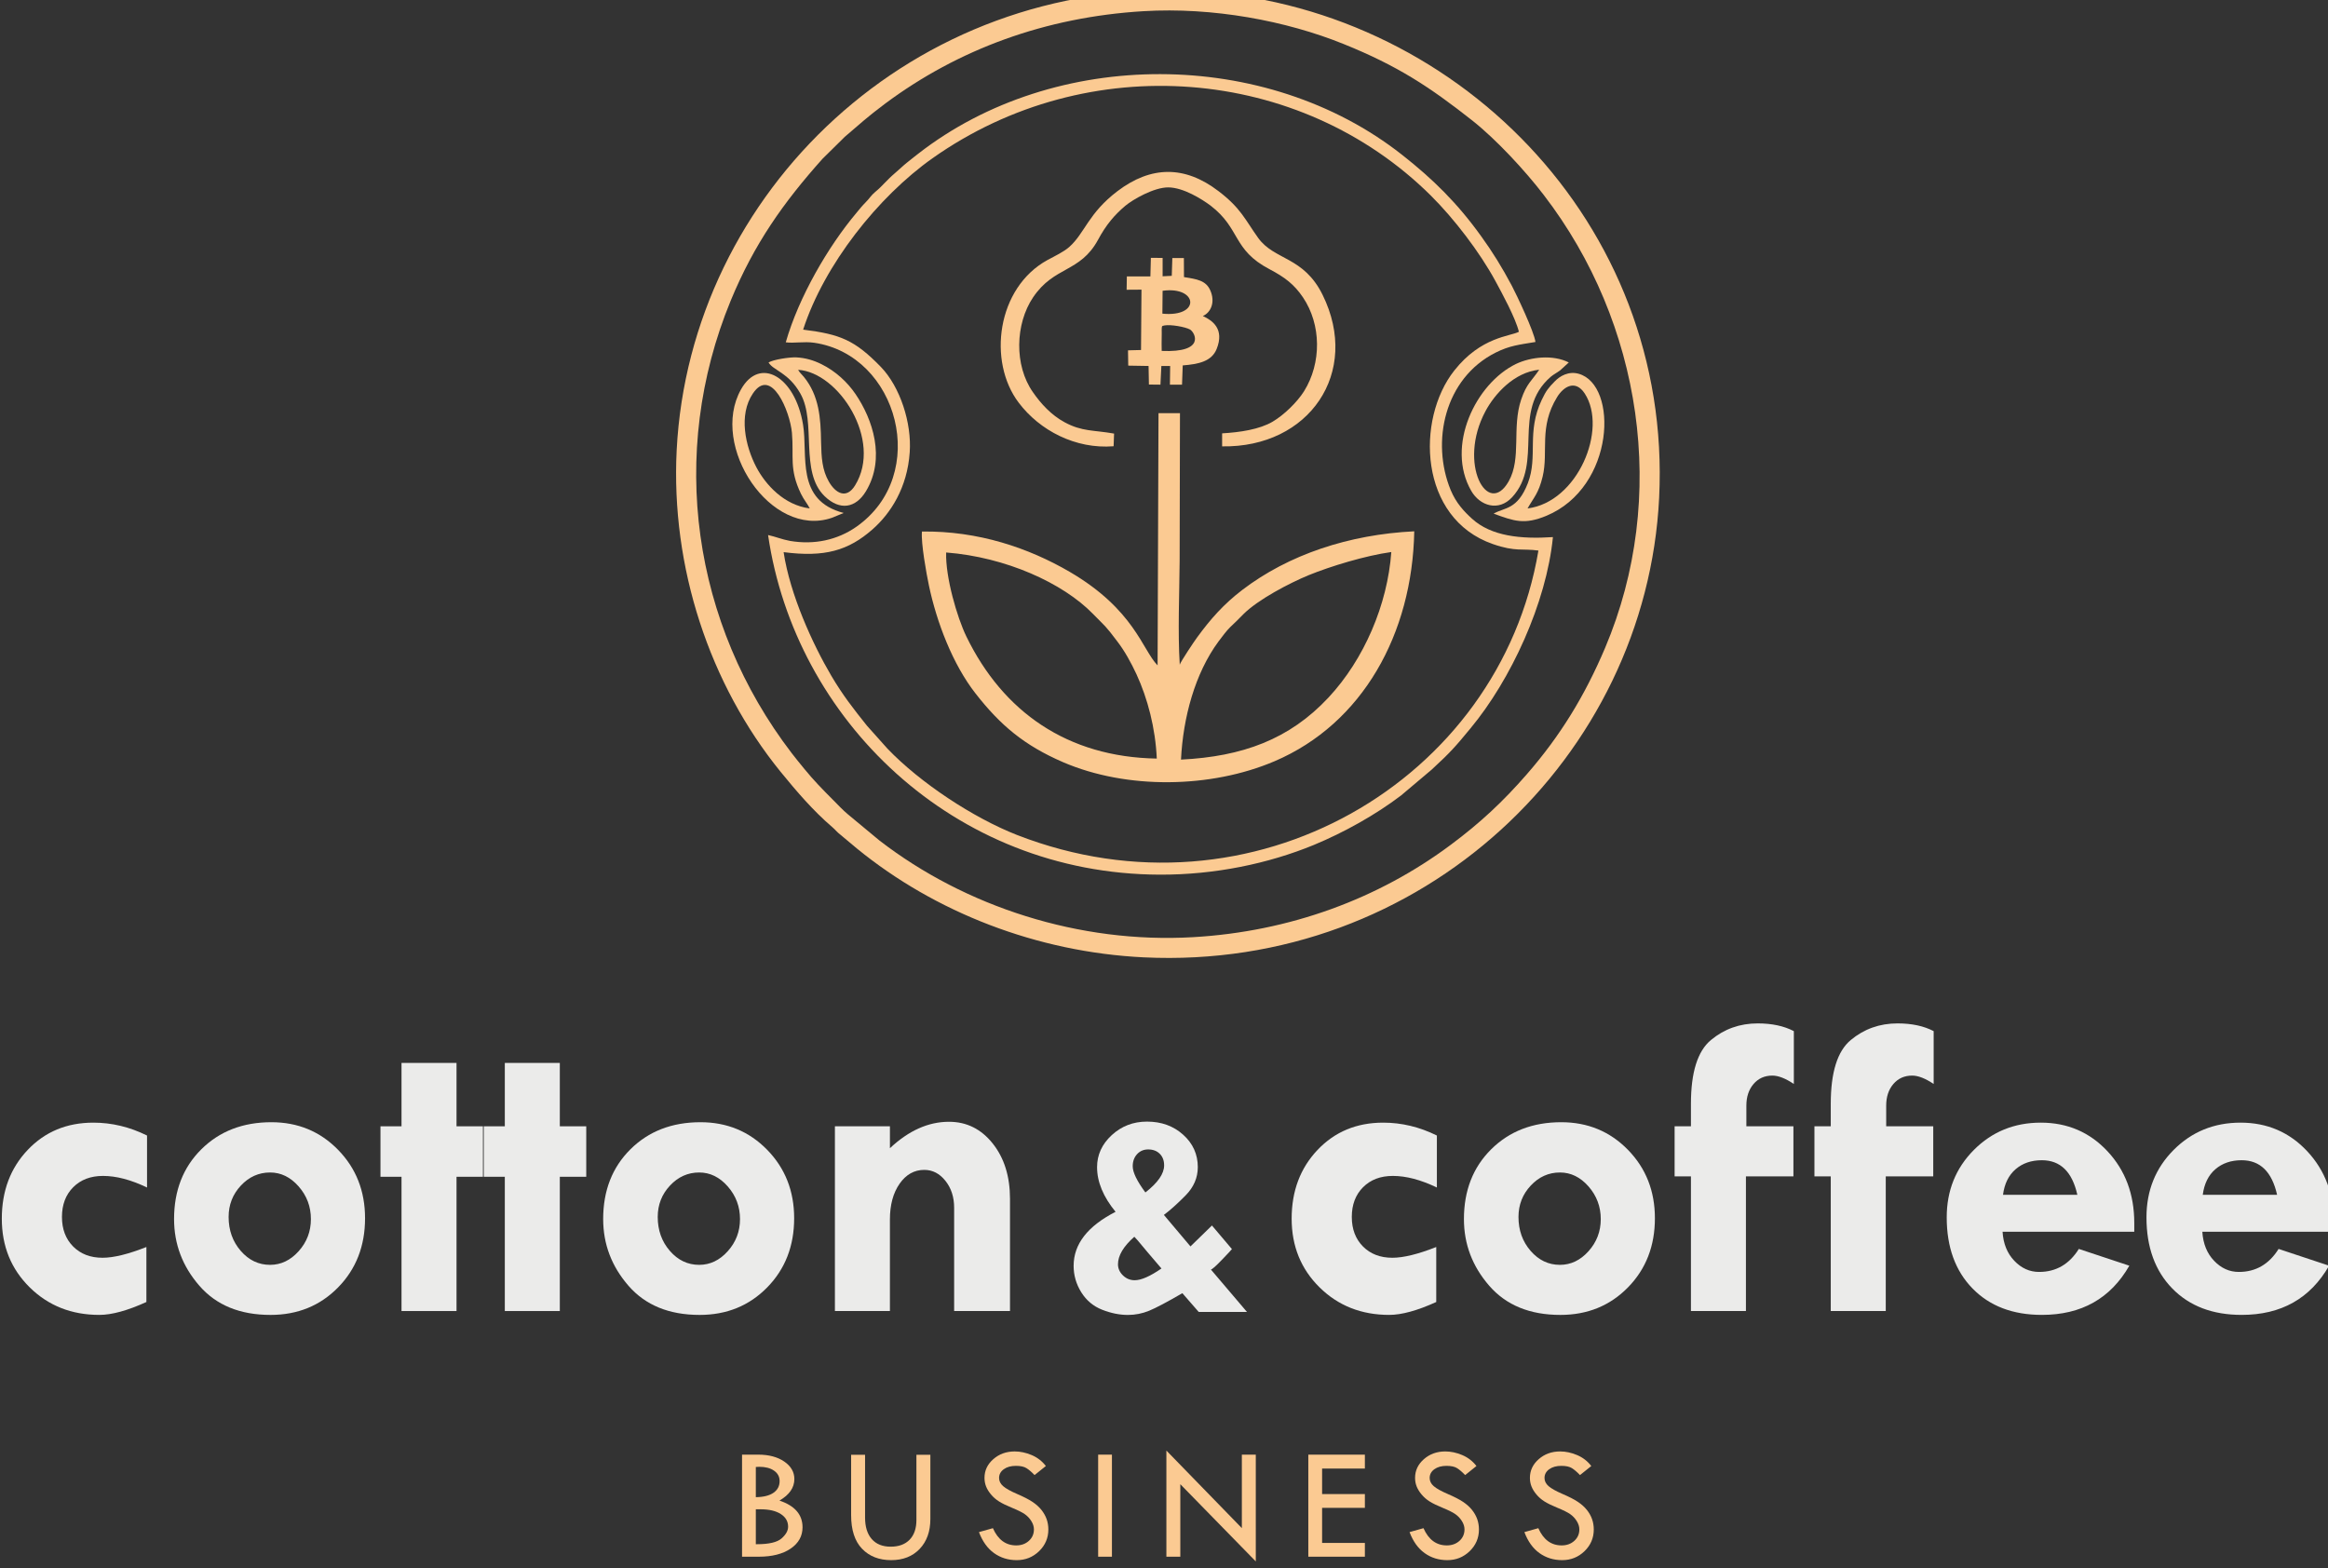 <?xml version="1.0" encoding="UTF-8" standalone="no"?>
<svg
   xmlns:dc="http://purl.org/dc/elements/1.1/"
   xmlns:cc="http://creativecommons.org/ns#"
   xmlns:rdf="http://www.w3.org/1999/02/22-rdf-syntax-ns#"
   xmlns:svg="http://www.w3.org/2000/svg"
   xmlns="http://www.w3.org/2000/svg"
   xmlns:sodipodi="http://sodipodi.sourceforge.net/DTD/sodipodi-0.dtd"
   xmlns:inkscape="http://www.inkscape.org/namespaces/inkscape"
   sodipodi:docname="cottoncoffee-logo2.svg"
   inkscape:version="1.0 (4035a4f, 2020-05-01)"
   id="svg8"
   version="1.1"
   viewBox="0 0 74.623 50.271"
   height="190"
   width="282.04">
  <rect x="0" y="0" width="74.623" height="50.271" fill="#333333" stroke="none"/>
  <defs
     id="defs2" />
  <sodipodi:namedview
     inkscape:window-maximized="1"
     inkscape:window-y="0"
     inkscape:window-x="0"
     inkscape:window-height="695"
     inkscape:window-width="1366"
     units="px"
     inkscape:showpageshadow="false"
     fit-margin-bottom="0"
     fit-margin-right="0"
     fit-margin-left="0"
     fit-margin-top="0"
     inkscape:snap-global="false"
     showgrid="false"
     inkscape:document-rotation="0"
     inkscape:current-layer="layer1"
     inkscape:document-units="mm"
     inkscape:cy="108.30149"
     inkscape:cx="190.36101"
     inkscape:zoom="0.98994949"
     inkscape:pageshadow="2"
     inkscape:pageopacity="0.0"
     borderopacity="1.0"
     bordercolor="#666666"
     pagecolor="#ffffff"
     id="base" />
  <g
     transform="translate(-67.689,-123.365)"
     id="layer1"
     inkscape:groupmode="layer"
     inkscape:label="Layer 1">
    <g
       id="g847"
       transform="matrix(0.235,0,0,-0.235,35.416,292.228)">
      <g
         id="g849">
        <g
           id="g851">
          <path
             d="m 157.3,548.455 v -7.502 c -2.579,-1.172 -4.718,-1.759 -6.418,-1.759 -3.79,0 -6.955,1.251 -9.494,3.751 -2.54,2.501 -3.809,5.627 -3.809,9.377 0,3.772 1.176,6.896 3.53,9.378 2.354,2.48 5.338,3.72 8.953,3.72 2.52,0 4.962,-0.585 7.326,-1.758 v -7.092 c -2.188,1.056 -4.191,1.583 -6.008,1.583 -1.68,0 -3.033,-0.512 -4.059,-1.538 -1.025,-1.026 -1.538,-2.379 -1.538,-4.059 0,-1.66 0.508,-3.003 1.523,-4.028 1.016,-1.025 2.354,-1.539 4.015,-1.539 1.504,0 3.497,0.488 5.978,1.466"
             style="fill:#ebebea;fill-opacity:1;fill-rule:nonzero;stroke:none"
             id="path853" />
          <path
             d="m 161.074,552.263 c 0,3.888 1.24,7.063 3.721,9.524 2.482,2.461 5.665,3.692 9.553,3.692 3.614,0 6.647,-1.256 9.099,-3.766 2.451,-2.511 3.678,-5.621 3.678,-9.333 0,-3.79 -1.227,-6.936 -3.678,-9.437 -2.452,-2.5 -5.524,-3.751 -9.216,-3.751 -4.162,0 -7.394,1.324 -9.699,3.972 -2.306,2.647 -3.458,5.68 -3.458,9.098 z m 18.666,0 v 0 c 0,1.7 -0.557,3.184 -1.671,4.455 -1.114,1.27 -2.413,1.904 -3.898,1.904 -1.543,0 -2.872,-0.597 -3.985,-1.788 -1.114,-1.191 -1.67,-2.617 -1.67,-4.278 0,-1.817 0.552,-3.359 1.656,-4.63 1.103,-1.27 2.436,-1.904 3.999,-1.904 1.485,0 2.784,0.62 3.898,1.861 1.114,1.239 1.671,2.7 1.671,4.38"
             style="fill:#ebebea;fill-opacity:1;fill-rule:nonzero;stroke:none"
             id="path855" />
          <path
             d="m 192.1,573.567 h 7.502 v -8.645 h 3.604 v -6.886 h -3.604 v -18.316 h -7.502 v 18.316 h -2.872 v 6.886 h 2.872 z"
             style="fill:#ebebea;fill-opacity:1;fill-rule:nonzero;stroke:none"
             id="path857" />
          <path
             d="m 206.19,573.567 h 7.502 v -8.645 h 3.604 v -6.886 h -3.604 v -18.316 h -7.502 v 18.316 h -2.872 v 6.886 h 2.872 z"
             style="fill:#ebebea;fill-opacity:1;fill-rule:nonzero;stroke:none"
             id="path859" />
          <path
             d="m 219.605,552.263 c 0,3.888 1.24,7.063 3.721,9.524 2.481,2.461 5.665,3.692 9.553,3.692 3.614,0 6.647,-1.256 9.099,-3.766 2.451,-2.511 3.678,-5.621 3.678,-9.333 0,-3.79 -1.227,-6.936 -3.678,-9.437 -2.452,-2.5 -5.524,-3.751 -9.216,-3.751 -4.162,0 -7.395,1.324 -9.7,3.972 -2.305,2.647 -3.457,5.68 -3.457,9.098 z m 18.666,0 v 0 c 0,1.7 -0.557,3.184 -1.671,4.455 -1.113,1.27 -2.413,1.904 -3.897,1.904 -1.543,0 -2.871,-0.597 -3.985,-1.788 -1.114,-1.191 -1.67,-2.617 -1.67,-4.278 0,-1.817 0.552,-3.359 1.656,-4.63 1.103,-1.27 2.436,-1.904 3.999,-1.904 1.485,0 2.784,0.62 3.897,1.861 1.114,1.239 1.671,2.7 1.671,4.38"
             style="fill:#ebebea;fill-opacity:1;fill-rule:nonzero;stroke:none"
             id="path861" />
          <path
             d="m 258.719,564.922 v -2.988 c 2.557,2.402 5.245,3.604 8.057,3.604 2.402,0 4.39,-0.987 5.962,-2.959 1.573,-1.974 2.36,-4.493 2.36,-7.559 v -15.298 h -7.619 v 14.096 c 0,1.445 -0.396,2.666 -1.187,3.663 -0.793,0.996 -1.754,1.495 -2.886,1.495 -1.369,0 -2.491,-0.631 -3.37,-1.891 -0.88,-1.261 -1.318,-2.887 -1.318,-4.88 v -12.483 h -7.503 v 25.201 z"
             style="fill:#ebebea;fill-opacity:1;fill-rule:nonzero;stroke:none"
             id="path863" />
        </g>
        <g
           id="g865">
          <path
             d="m 296.09,552.832 3.625,-4.296 2.93,2.854 2.726,-3.22 c -0.055,-0.081 -0.502,-0.56 -1.342,-1.435 -0.84,-0.876 -1.348,-1.327 -1.525,-1.354 l 4.918,-5.783 h -6.582 l -2.231,2.558 c -2.093,-1.215 -3.604,-2.014 -4.534,-2.396 -0.929,-0.381 -1.894,-0.572 -2.891,-0.572 -1.136,0 -2.304,0.235 -3.508,0.707 -1.204,0.472 -2.154,1.265 -2.852,2.379 -0.697,1.114 -1.047,2.32 -1.047,3.619 0,2.954 1.907,5.408 5.721,7.363 -1.682,2.051 -2.522,4.08 -2.522,6.091 0,1.682 0.666,3.138 1.999,4.368 1.333,1.23 2.937,1.846 4.809,1.846 1.97,0 3.616,-0.598 4.942,-1.794 1.326,-1.196 1.99,-2.668 1.99,-4.417 0,-1.448 -0.557,-2.736 -1.67,-3.863 -1.111,-1.128 -2.097,-2.013 -2.957,-2.654 z m -2.225,-5.09 v 0 c -0.082,0.081 -0.34,0.39 -0.771,0.923 -0.431,0.533 -0.777,0.93 -1.038,1.189 -1.485,-1.313 -2.229,-2.564 -2.229,-3.755 0,-0.574 0.227,-1.081 0.678,-1.519 0.451,-0.437 0.985,-0.657 1.6,-0.657 0.89,0 2.106,0.535 3.652,1.602 z m -0.301,8.155 v 0 c 1.705,1.327 2.558,2.559 2.558,3.694 0,0.657 -0.198,1.183 -0.595,1.58 -0.397,0.396 -0.922,0.596 -1.578,0.596 -0.615,0 -1.121,-0.217 -1.517,-0.646 -0.398,-0.432 -0.596,-0.982 -0.596,-1.653 0,-0.82 0.576,-2.01 1.729,-3.57"
             style="fill:#ebebea;fill-opacity:1;fill-rule:nonzero;stroke:none"
             id="path867" />
        </g>
        <g
           id="g869">
          <path
             d="m 333.239,548.455 v -7.502 c -2.578,-1.172 -4.718,-1.759 -6.418,-1.759 -3.789,0 -6.954,1.251 -9.493,3.751 -2.541,2.501 -3.811,5.627 -3.811,9.377 0,3.772 1.178,6.896 3.531,9.378 2.354,2.48 5.338,3.72 8.953,3.72 2.52,0 4.962,-0.585 7.325,-1.758 v -7.092 c -2.188,1.056 -4.19,1.583 -6.007,1.583 -1.681,0 -3.033,-0.512 -4.059,-1.538 -1.025,-1.026 -1.539,-2.379 -1.539,-4.059 0,-1.66 0.509,-3.003 1.524,-4.028 1.015,-1.025 2.353,-1.539 4.014,-1.539 1.506,0 3.498,0.488 5.979,1.466"
             style="fill:#ebebea;fill-opacity:1;fill-rule:nonzero;stroke:none"
             id="path871" />
          <path
             d="m 337.015,552.263 c 0,3.888 1.239,7.063 3.72,9.524 2.481,2.461 5.665,3.692 9.553,3.692 3.613,0 6.647,-1.256 9.1,-3.766 2.451,-2.511 3.677,-5.621 3.677,-9.333 0,-3.79 -1.226,-6.936 -3.677,-9.437 -2.453,-2.5 -5.524,-3.751 -9.217,-3.751 -4.161,0 -7.394,1.324 -9.699,3.972 -2.305,2.647 -3.457,5.68 -3.457,9.098 z m 18.666,0 v 0 c 0,1.7 -0.558,3.184 -1.67,4.455 -1.114,1.27 -2.414,1.904 -3.898,1.904 -1.543,0 -2.871,-0.597 -3.984,-1.788 -1.115,-1.191 -1.672,-2.617 -1.672,-4.278 0,-1.817 0.553,-3.359 1.656,-4.63 1.103,-1.27 2.438,-1.904 4,-1.904 1.484,0 2.784,0.62 3.898,1.861 1.112,1.239 1.67,2.7 1.67,4.38"
             style="fill:#ebebea;fill-opacity:1;fill-rule:nonzero;stroke:none"
             id="path873" />
          <path
             d="m 382.017,577.905 v -7.209 c -1.133,0.762 -2.11,1.143 -2.93,1.143 -1.056,0 -1.911,-0.381 -2.564,-1.143 -0.655,-0.763 -0.982,-1.749 -0.982,-2.96 v -2.814 h 6.418 v -6.827 h -6.477 v -18.374 h -7.502 v 18.374 h -2.227 v 6.827 h 2.227 v 3.077 c 0,4.278 0.908,7.175 2.724,8.688 1.818,1.514 3.947,2.271 6.389,2.271 1.934,0 3.574,-0.351 4.923,-1.054"
             style="fill:#ebebea;fill-opacity:1;fill-rule:nonzero;stroke:none"
             id="path875" />
          <path
             d="m 401.089,577.905 v -7.209 c -1.133,0.762 -2.109,1.143 -2.93,1.143 -1.056,0 -1.911,-0.381 -2.564,-1.143 -0.655,-0.763 -0.982,-1.749 -0.982,-2.96 v -2.814 h 6.418 v -6.827 h -6.476 v -18.374 h -7.502 v 18.374 h -2.228 v 6.827 h 2.228 v 3.077 c 0,4.278 0.907,7.175 2.725,8.688 1.817,1.514 3.945,2.271 6.387,2.271 1.933,0 3.576,-0.351 4.924,-1.054"
             style="fill:#ebebea;fill-opacity:1;fill-rule:nonzero;stroke:none"
             id="path877" />
          <path
             d="m 428.452,550.535 h -17.963 c 0.098,-1.622 0.63,-2.941 1.598,-3.956 0.966,-1.016 2.095,-1.524 3.384,-1.524 2.304,0 4.112,1.046 5.421,3.137 l 6.887,-2.286 c -2.56,-4.474 -6.535,-6.711 -11.927,-6.711 -3.967,0 -7.12,1.202 -9.465,3.605 -2.345,2.403 -3.517,5.636 -3.517,9.7 0,3.652 1.235,6.72 3.707,9.201 2.471,2.48 5.514,3.72 9.129,3.72 3.633,0 6.666,-1.304 9.098,-3.911 2.433,-2.608 3.648,-5.866 3.648,-9.772 z m -17.904,5.04 v 0 h 10.14 c -0.704,3.146 -2.316,4.718 -4.836,4.718 -1.446,0 -2.642,-0.41 -3.589,-1.23 -0.948,-0.82 -1.52,-1.982 -1.715,-3.487"
             style="fill:#ebebea;fill-opacity:1;fill-rule:nonzero;stroke:none"
             id="path879" />
          <path
             d="m 455.698,550.535 h -17.963 c 0.098,-1.622 0.631,-2.941 1.598,-3.956 0.966,-1.016 2.095,-1.524 3.384,-1.524 2.305,0 4.112,1.046 5.421,3.137 l 6.887,-2.286 c -2.56,-4.474 -6.534,-6.711 -11.926,-6.711 -3.967,0 -7.122,1.202 -9.465,3.605 -2.345,2.403 -3.518,5.636 -3.518,9.7 0,3.652 1.236,6.72 3.708,9.201 2.471,2.48 5.513,3.72 9.128,3.72 3.633,0 6.666,-1.304 9.098,-3.911 2.433,-2.608 3.648,-5.866 3.648,-9.772 z m -17.904,5.04 v 0 h 10.139 c -0.703,3.146 -2.315,4.718 -4.835,4.718 -1.446,0 -2.643,-0.41 -3.59,-1.23 -0.948,-0.82 -1.519,-1.982 -1.715,-3.487"
             style="fill:#ebebea;fill-opacity:1;fill-rule:nonzero;stroke:none"
             id="path881" />
        </g>
      </g>
      <g
         id="g883">
        <path
           d="m 238.548,520.131 h 2.208 c 1.449,0 2.633,-0.315 3.551,-0.944 0.918,-0.63 1.377,-1.425 1.377,-2.386 0,-1.172 -0.677,-2.151 -2.032,-2.938 2.098,-0.7 3.147,-1.913 3.147,-3.642 0,-1.203 -0.541,-2.173 -1.623,-2.909 -1.081,-0.735 -2.529,-1.104 -4.344,-1.104 h -2.284 z m 1.88,-1.683 v 0 -4.119 c 1.049,0.014 1.852,0.215 2.409,0.601 0.557,0.386 0.836,0.918 0.836,1.596 0,0.59 -0.251,1.062 -0.754,1.415 -0.503,0.353 -1.177,0.531 -2.022,0.531 -0.182,0 -0.339,-0.009 -0.47,-0.024 z m 0,-5.771 v 0 -4.764 h 0.153 c 1.639,0 2.758,0.262 3.355,0.786 0.598,0.525 0.896,1.061 0.896,1.606 0,0.722 -0.335,1.298 -1.005,1.728 -0.67,0.43 -1.588,0.643 -2.754,0.643 z"
           style="fill:#fbca92;fill-opacity:1;fill-rule:nonzero;stroke:none"
           id="path885" />
        <path
           d="m 253.428,520.109 h 1.901 v -8.556 c 0,-1.268 0.304,-2.248 0.913,-2.94 0.608,-0.693 1.47,-1.038 2.584,-1.038 1.107,0 1.969,0.319 2.585,0.956 0.615,0.638 0.923,1.536 0.923,2.694 v 8.884 h 1.902 v -8.753 c 0,-1.705 -0.486,-3.067 -1.459,-4.087 -0.973,-1.02 -2.268,-1.53 -3.885,-1.53 -1.654,0 -2.978,0.518 -3.973,1.552 -0.994,1.035 -1.491,2.561 -1.491,4.579 z"
           style="fill:#fbca92;fill-opacity:1;fill-rule:nonzero;stroke:none"
           id="path887" />
        <path
           d="m 279.99,518.579 -1.54,-1.235 c -0.407,0.423 -0.776,0.738 -1.107,0.945 -0.331,0.208 -0.808,0.312 -1.433,0.312 -0.684,0 -1.238,-0.154 -1.663,-0.463 -0.425,-0.308 -0.638,-0.706 -0.638,-1.193 0,-0.421 0.186,-0.794 0.557,-1.116 0.371,-0.323 1.004,-0.677 1.898,-1.062 0.894,-0.384 1.59,-0.742 2.089,-1.073 0.499,-0.332 0.907,-0.697 1.228,-1.097 0.319,-0.4 0.558,-0.822 0.715,-1.266 0.156,-0.444 0.234,-0.915 0.234,-1.41 0,-1.156 -0.421,-2.143 -1.262,-2.959 -0.842,-0.814 -1.86,-1.223 -3.055,-1.223 -1.166,0 -2.195,0.319 -3.087,0.956 -0.892,0.638 -1.58,1.594 -2.061,2.869 l 1.902,0.535 c 0.692,-1.566 1.752,-2.35 3.18,-2.35 0.692,0 1.267,0.206 1.726,0.621 0.459,0.414 0.689,0.936 0.689,1.569 0,0.377 -0.12,0.757 -0.361,1.139 -0.24,0.381 -0.539,0.695 -0.897,0.941 -0.357,0.247 -0.926,0.53 -1.705,0.85 -0.78,0.319 -1.38,0.612 -1.8,0.878 -0.421,0.266 -0.785,0.583 -1.091,0.95 -0.307,0.368 -0.532,0.734 -0.674,1.098 -0.143,0.363 -0.214,0.753 -0.214,1.168 0,0.998 0.4,1.848 1.202,2.551 0.801,0.702 1.774,1.053 2.918,1.053 0.758,0 1.526,-0.163 2.306,-0.491 0.78,-0.328 1.428,-0.827 1.945,-1.497"
           style="fill:#fbca92;fill-opacity:1;fill-rule:nonzero;stroke:none"
           id="path889" />
        <path
           d="m 287.122,520.131 h 1.88 v -13.923 h -1.88 z"
           style="fill:#fbca92;fill-opacity:1;fill-rule:nonzero;stroke:none"
           id="path891" />
        <path
           d="m 296.43,520.688 10.294,-10.581 v 10.024 h 1.901 V 505.564 L 298.33,516.098 v -9.889 h -1.9 z"
           style="fill:#fbca92;fill-opacity:1;fill-rule:nonzero;stroke:none"
           id="path893" />
        <path
           d="m 315.789,520.131 h 7.716 v -1.901 H 317.67 v -3.475 h 5.835 v -1.879 H 317.67 v -4.787 h 5.835 v -1.88 h -7.716 z"
           style="fill:#fbca92;fill-opacity:1;fill-rule:nonzero;stroke:none"
           id="path895" />
        <path
           d="m 338.724,518.579 -1.541,-1.235 c -0.407,0.423 -0.775,0.738 -1.106,0.945 -0.331,0.208 -0.81,0.312 -1.435,0.312 -0.682,0 -1.236,-0.154 -1.662,-0.463 -0.425,-0.308 -0.638,-0.706 -0.638,-1.193 0,-0.421 0.185,-0.794 0.558,-1.116 0.371,-0.323 1.004,-0.677 1.899,-1.062 0.895,-0.384 1.59,-0.742 2.088,-1.073 0.498,-0.332 0.907,-0.697 1.227,-1.097 0.32,-0.4 0.558,-0.822 0.715,-1.266 0.156,-0.444 0.235,-0.915 0.235,-1.41 0,-1.156 -0.421,-2.143 -1.263,-2.959 -0.842,-0.814 -1.859,-1.223 -3.055,-1.223 -1.165,0 -2.195,0.319 -3.086,0.956 -0.893,0.638 -1.58,1.594 -2.061,2.869 l 1.9,0.535 c 0.693,-1.566 1.754,-2.35 3.18,-2.35 0.693,0 1.269,0.206 1.728,0.621 0.459,0.414 0.687,0.936 0.687,1.569 0,0.377 -0.12,0.757 -0.361,1.139 -0.24,0.381 -0.539,0.695 -0.896,0.941 -0.357,0.247 -0.926,0.53 -1.705,0.85 -0.779,0.319 -1.38,0.612 -1.801,0.878 -0.42,0.266 -0.783,0.583 -1.09,0.95 -0.308,0.368 -0.532,0.734 -0.676,1.098 -0.143,0.363 -0.213,0.753 -0.213,1.168 0,0.998 0.401,1.848 1.202,2.551 0.802,0.702 1.774,1.053 2.918,1.053 0.757,0 1.526,-0.163 2.306,-0.491 0.779,-0.328 1.428,-0.827 1.945,-1.497"
           style="fill:#fbca92;fill-opacity:1;fill-rule:nonzero;stroke:none"
           id="path897" />
        <path
           d="m 354.39,518.579 -1.542,-1.235 c -0.406,0.423 -0.775,0.738 -1.105,0.945 -0.33,0.208 -0.81,0.312 -1.435,0.312 -0.683,0 -1.237,-0.154 -1.662,-0.463 -0.425,-0.308 -0.638,-0.706 -0.638,-1.193 0,-0.421 0.186,-0.794 0.557,-1.116 0.371,-0.323 1.004,-0.677 1.898,-1.062 0.895,-0.384 1.592,-0.742 2.089,-1.073 0.499,-0.332 0.907,-0.697 1.227,-1.097 0.32,-0.4 0.559,-0.822 0.715,-1.266 0.156,-0.444 0.233,-0.915 0.233,-1.41 0,-1.156 -0.42,-2.143 -1.262,-2.959 -0.841,-0.814 -1.86,-1.223 -3.054,-1.223 -1.166,0 -2.195,0.319 -3.088,0.956 -0.893,0.638 -1.578,1.594 -2.06,2.869 l 1.901,0.535 c 0.691,-1.566 1.752,-2.35 3.18,-2.35 0.693,0 1.268,0.206 1.727,0.621 0.459,0.414 0.689,0.936 0.689,1.569 0,0.377 -0.121,0.757 -0.361,1.139 -0.24,0.381 -0.54,0.695 -0.896,0.941 -0.357,0.247 -0.927,0.53 -1.706,0.85 -0.779,0.319 -1.38,0.612 -1.8,0.878 -0.422,0.266 -0.784,0.583 -1.091,0.95 -0.308,0.368 -0.532,0.734 -0.675,1.098 -0.143,0.363 -0.215,0.753 -0.215,1.168 0,0.998 0.401,1.848 1.203,2.551 0.801,0.702 1.773,1.053 2.918,1.053 0.758,0 1.525,-0.163 2.306,-0.491 0.779,-0.328 1.429,-0.827 1.945,-1.497"
           style="fill:#fbca92;fill-opacity:1;fill-rule:nonzero;stroke:none"
           id="path899" />
      </g>
      <g
         id="g901">
        <path
           d="m 293.281,717.039 c 9.504,0.572 19.508,-1.313 27.329,-4.48 7.386,-2.982 11.717,-5.839 17.559,-10.443 3.226,-2.549 7.215,-6.843 9.77,-10.195 13.322,-17.363 17.046,-41.122 8.336,-61.729 -2.789,-6.581 -6.14,-12.035 -10.69,-17.256 -3.24,-3.723 -6.372,-6.643 -10.361,-9.609 -9.846,-7.353 -21.952,-11.848 -35.166,-12.605 -15.486,-0.896 -31.037,4.14 -42.754,13.177 l -4.3,3.568 c -0.716,0.587 -1.433,1.375 -2.072,2.009 -1.403,1.406 -2.601,2.626 -3.848,4.155 -0.64,0.788 -1.186,1.437 -1.761,2.193 -13.509,17.642 -16.922,40.844 -8.321,61.73 3.209,7.771 7.198,13.393 12.527,19.356 l 3.038,2.997 c 2.182,1.854 3.023,2.672 5.485,4.511 9.972,7.43 21.876,11.817 35.228,12.621 z m 70.363,-66.364 v 0 c 1.839,37.492 -28.029,67.383 -63.694,69.113 -37.971,1.823 -68.509,-27.357 -70.317,-62.61 -0.81,-16.004 4.472,-31.946 14.179,-43.903 2.182,-2.672 4.441,-5.314 7.043,-7.538 0.421,-0.355 0.638,-0.68 1.091,-1.02 l 2.29,-1.916 c 10.642,-8.681 24.524,-14.118 39.094,-14.83 37.985,-1.838 68.57,27.374 70.315,62.703"
           style="fill:#fbca92;fill-opacity:1;fill-rule:evenodd;stroke:none"
           id="path903" />
        <path
           d="m 298.423,614.945 c 0.281,5.701 1.886,11.741 5.126,16.128 0.436,0.587 1.123,1.498 1.59,1.946 0.67,0.618 1.121,1.082 1.791,1.761 2.011,2.008 6.264,4.232 8.882,5.314 3.038,1.236 7.743,2.672 11.297,3.167 -0.514,-7.168 -3.709,-14.645 -8.57,-19.85 -5.328,-5.715 -11.748,-8.049 -20.115,-8.466 z m -32.034,28.254 v 0 c 8.149,-0.633 15.924,-4.17 20.006,-8.357 1.793,-1.839 1.637,-1.514 3.335,-3.769 0.998,-1.298 1.871,-2.873 2.619,-4.48 1.526,-3.321 2.585,-7.337 2.772,-11.508 -12.201,0.2 -20.973,6.38 -25.974,16.653 -1.262,2.595 -2.867,8.11 -2.758,11.462 z m 28.841,-15.401 v 0 c -2.088,2.116 -3.148,7.6 -12.013,12.775 -5.547,3.228 -12.418,5.592 -20.131,5.483 -0.14,-1.606 0.608,-5.716 0.951,-7.353 1.059,-5.02 3.24,-10.752 6.372,-14.752 3.396,-4.341 6.622,-7.06 11.935,-9.361 8.678,-3.738 20.147,-3.584 28.857,0.139 11.997,5.128 18.774,17.363 19.04,31.359 -8.913,-0.433 -17.155,-3.182 -23.466,-8.002 -2.539,-1.946 -4.315,-3.954 -6.153,-6.472 -0.391,-0.525 -2.26,-3.321 -2.369,-3.723 -0.28,4.479 -0.047,9.609 -0.015,14.15 l 0.046,20.159 h -2.929 z"
           style="fill:#fbca92;fill-opacity:1;fill-rule:evenodd;stroke:none"
           id="path905" />
        <path
           d="m 246.881,673.6 c 2.882,8.883 10.236,18.136 17.638,23.373 21.236,15 50.123,12.605 67.964,-5.067 3.194,-3.167 6.7,-7.755 8.819,-11.663 0.888,-1.637 2.759,-5.067 3.21,-6.936 -1.153,-0.634 -5.158,-0.649 -8.819,-5.299 -5.236,-6.627 -4.861,-20.16 5.282,-23.666 3.101,-1.081 4.035,-0.572 6.201,-0.881 -5.298,-31.452 -39.139,-51.271 -71.142,-38.789 -5.906,2.317 -13.166,7.075 -17.669,11.787 l -2.788,3.121 c -1.871,2.348 -3.273,4.124 -4.861,6.812 -2.54,4.31 -5.625,11.061 -6.498,16.854 5.578,-0.726 8.818,0.201 12.123,3.105 2.461,2.162 4.751,5.669 5.079,10.52 0.281,3.986 -1.293,8.914 -3.957,11.663 -3.552,3.646 -5.515,4.434 -10.579,5.066 z m 99.889,-1.683 v 0 c -0.155,1.344 -2.57,6.441 -3.225,7.676 -1.308,2.472 -2.649,4.635 -4.161,6.72 -3.255,4.542 -6.574,7.802 -10.812,11.138 -18.572,14.614 -47.334,14.676 -66.001,0.139 -0.545,-0.432 -1.044,-0.803 -1.542,-1.22 -0.561,-0.449 -0.936,-0.835 -1.466,-1.283 -1.464,-1.25 -1.76,-1.807 -2.834,-2.687 -0.592,-0.494 -0.81,-0.927 -1.325,-1.436 -0.545,-0.556 -0.795,-0.881 -1.278,-1.468 -3.832,-4.557 -7.853,-11.462 -9.613,-17.626 1.106,-0.154 2.478,0.139 3.88,-0.061 11.467,-1.684 15.861,-18.012 5.749,-25.103 -2.587,-1.807 -5.718,-2.487 -9.037,-1.931 -1.105,0.201 -1.995,0.587 -3.006,0.803 3.661,-25.118 25.24,-46.235 53.411,-46.328 7.542,-0.03 14.849,1.514 21.02,4.047 4.175,1.73 8.443,4.124 11.902,6.75 l 4.208,3.553 c 2.507,2.317 3.161,3.044 5.281,5.622 5.469,6.582 10.346,17.07 11.233,26.076 -4.409,-0.294 -8.413,0.124 -11.031,2.503 -1.09,0.989 -2.181,2.147 -2.913,3.908 -2.696,6.534 -0.889,15.247 6.154,18.769 1.885,0.943 3.179,1.066 5.406,1.437"
           style="fill:#fbca92;fill-opacity:1;fill-rule:evenodd;stroke:none"
           id="path907" />
        <path
           d="m 289.231,657.689 0.064,1.73 c -2.76,0.494 -4.365,0.247 -6.748,1.545 -1.792,0.958 -3.241,2.533 -4.317,4.094 -2.587,3.676 -2.415,9.33 0.016,12.945 2.882,4.279 6.404,3.353 8.85,7.832 1.121,2.086 2.26,3.415 3.741,4.665 0.997,0.835 3.894,2.518 5.857,2.503 2.056,-0.016 4.565,-1.591 5.765,-2.487 4.113,-3.152 2.961,-6.01 8.023,-8.666 2.12,-1.113 3.381,-2.085 4.566,-3.831 2.524,-3.722 2.571,-8.975 0.141,-12.852 -0.92,-1.452 -2.696,-3.198 -4.269,-4.125 -1.808,-1.066 -4.487,-1.452 -6.887,-1.591 v -1.777 c 11.873,-0.201 18.916,10.072 13.712,20.654 -2.603,5.284 -6.561,4.697 -8.788,7.771 -1.793,2.502 -2.354,4.062 -5.422,6.395 -4.597,3.523 -9.208,3.461 -13.773,0 -3.99,-3.027 -4.457,-5.731 -6.577,-7.615 -0.748,-0.664 -1.93,-1.221 -2.96,-1.777 -6.933,-3.785 -8.195,-13.857 -3.942,-19.464 2.867,-3.8 7.76,-6.365 12.949,-5.947"
           style="fill:#fbca92;fill-opacity:1;fill-rule:evenodd;stroke:none"
           id="path909" />
        <path
           d="m 295.79,670.696 c -0.031,0.649 0,1.298 0,1.946 0.016,0.294 0,0.665 0,0.943 0.032,0.479 -0.047,0.509 0.39,0.587 0.841,0.155 2.836,-0.201 3.474,-0.556 0.686,-0.402 2.182,-3.183 -3.864,-2.92 z m 0.094,5.083 v 0 l 0.03,3.12 c 4.814,0.664 5.252,-3.645 -0.03,-3.12 z m -1.636,5.082 v 0 h -3.211 l -0.03,-1.822 2.025,0.015 -0.062,-8.234 -1.776,-0.046 0.032,-2.086 2.773,-0.046 0.047,-2.534 1.574,-0.015 0.124,2.549 h 1.2 l -0.032,-2.549 h 1.651 l 0.094,2.625 c 2.166,0.17 3.943,0.541 4.628,2.24 1.091,2.719 -0.56,3.893 -1.885,4.496 1.106,0.478 1.728,1.915 1.013,3.507 -0.592,1.359 -1.855,1.529 -3.584,1.807 l -0.015,2.595 h -1.573 l -0.079,-2.425 -1.247,-0.062 v 2.503 l -1.603,0.015 z"
           style="fill:#fbca92;fill-opacity:1;fill-rule:evenodd;stroke:none"
           id="path911" />
        <path
           d="m 347.285,668.132 c -1.013,-1.529 -1.713,-1.853 -2.463,-4.079 -1.292,-3.831 0.079,-7.986 -1.697,-11.137 -2.836,-5.036 -7.011,2.379 -3.178,9.547 1.245,2.333 3.879,5.314 7.338,5.669 z m 4.035,0.989 v 0 c -2.15,1.097 -5.187,0.756 -7.198,-0.201 -5.501,-2.657 -9.629,-11.215 -6.107,-17.317 1.169,-2.039 3.724,-2.873 5.577,-0.865 4.348,4.726 -0.14,11.694 5.236,16.405 0.39,0.34 0.904,0.587 1.324,0.912 z"
           style="fill:#fbca92;fill-opacity:1;fill-rule:evenodd;stroke:none"
           id="path913" />
        <path
           d="m 345.695,649.208 c 0.842,1.498 1.512,2.055 2.057,4.34 0.826,3.461 -0.56,6.736 1.98,10.86 0.887,1.436 2.492,2.425 3.77,0.463 3.146,-4.851 -0.951,-14.799 -7.807,-15.664 z m -4.627,-0.711 v 0 c 2.805,-1.02 4.175,-1.544 7.198,-0.293 9.396,3.924 9.816,17.842 4.41,19.372 -1.388,0.401 -2.587,-0.325 -3.257,-1.02 -0.858,-0.88 -1.185,-1.252 -1.793,-2.549 -2.103,-4.418 -0.481,-7.662 -1.885,-11.339 -1.433,-3.692 -3.178,-3.291 -4.674,-4.171"
           style="fill:#fbca92;fill-opacity:1;fill-rule:evenodd;stroke:none"
           id="path915" />
        <path
           d="m 247.785,649.208 c -3.506,0.448 -6.029,3.228 -7.292,5.638 -1.496,2.858 -2.445,7.106 -0.467,10.041 2.509,3.738 5.063,-2.441 5.328,-5.36 0.281,-3.29 -0.405,-4.928 1.232,-8.326 0.389,-0.803 0.886,-1.36 1.199,-1.993 z m 4.628,-0.618 v 0 c -6.622,1.715 -4.845,7.878 -5.547,12.064 -1.075,6.565 -5.904,9.346 -8.461,4.789 -4.332,-7.724 4.067,-20.36 12.386,-17.518 z"
           style="fill:#fbca92;fill-opacity:1;fill-rule:evenodd;stroke:none"
           id="path917" />
        <path
           d="m 246.196,668.117 c 5.517,-0.325 11.56,-9.593 7.775,-15.758 -1.199,-1.961 -2.695,-1.05 -3.584,0.51 -0.918,1.606 -1.012,3.274 -1.059,5.391 -0.046,3.29 -0.264,6.334 -2.352,8.898 -0.375,0.449 -0.53,0.526 -0.78,0.958 z m -4.035,1.004 v 0 c 0.67,-1.128 2.711,-1.345 4.347,-4.248 2.228,-3.924 -0.14,-10.659 3.303,-13.995 2.088,-2.023 4.255,-1.622 5.641,0.679 2.696,4.48 0.935,9.809 -1.448,13.285 -1.075,1.576 -2.664,3.075 -4.627,4.047 -1.029,0.51 -2.15,0.865 -3.459,0.927 -0.935,0.031 -3.086,-0.293 -3.755,-0.695"
           style="fill:#fbca92;fill-opacity:1;fill-rule:evenodd;stroke:none"
           id="path919" />
      </g>
    </g>
  </g>
</svg>
